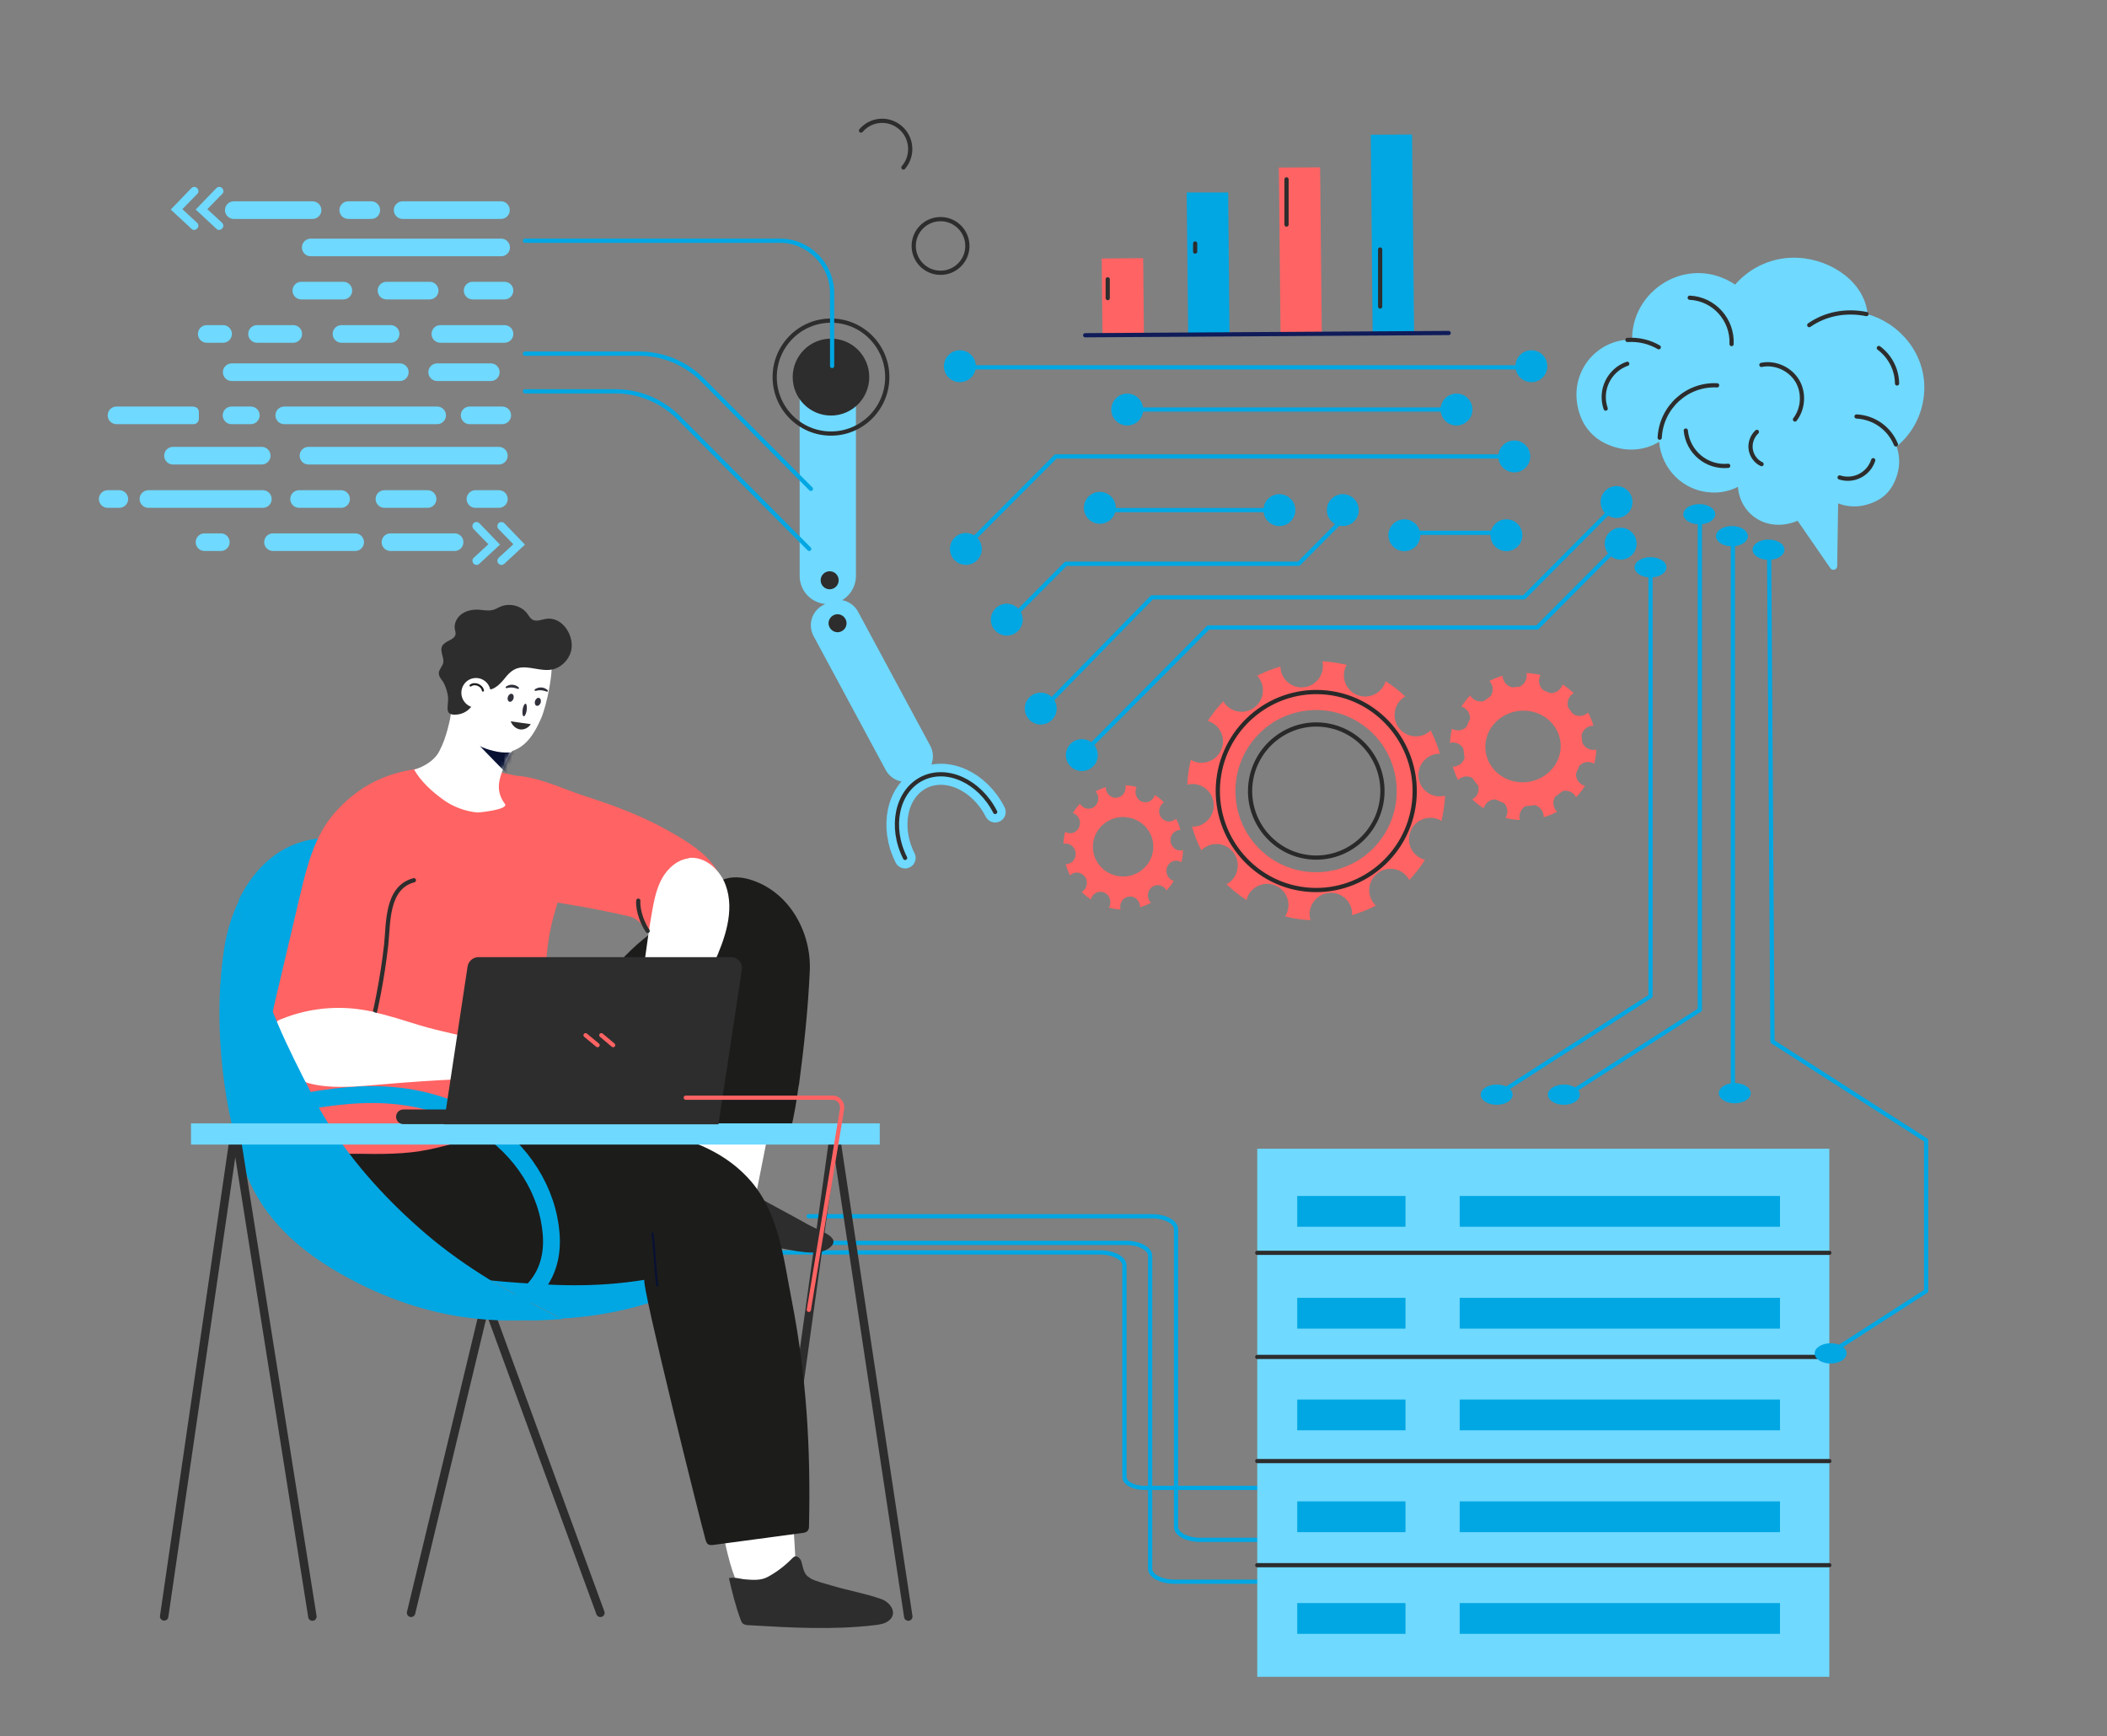<svg width="500" height="412" viewBox="0 0 500 412" fill="none" xmlns="http://www.w3.org/2000/svg">
<rect x="0" y="0" width="500" height="412" fill="#808080" stroke="none"/>
<path d="M299.199 375.378H278.673C275.512 375.378 272.93 373.998 272.93 372.306V298.041C272.93 296.349 270.347 294.969 267.186 294.969H185.752" stroke="#00A7E3" stroke-linecap="round" stroke-linejoin="round"/>
<path d="M305.343 365.45H284.817C281.656 365.45 279.074 364.069 279.074 362.378V291.719C279.074 290.027 276.491 288.646 273.33 288.646H191.896" stroke="#00A7E3" stroke-linecap="round" stroke-linejoin="round"/>
<path d="M298.62 353.117H271.594C268.967 353.117 266.83 351.959 266.83 350.534V300.312C266.83 298.62 264.247 297.24 261.086 297.24H161.175" stroke="#00A7E3" stroke-linecap="round" stroke-linejoin="round"/>
<path d="M52.894 88.335C52.894 89.493 53.829 90.428 54.986 90.428H94.879C96.037 90.428 96.972 89.493 96.972 88.335C96.972 87.177 96.037 86.242 94.879 86.242H54.986C53.829 86.242 52.894 87.177 52.894 88.335Z" fill="#6FD9FF"/>
<path d="M116.474 86.242H103.74C102.582 86.242 101.647 87.177 101.647 88.335C101.647 89.493 102.582 90.428 103.74 90.428H116.474C117.631 90.428 118.566 89.493 118.566 88.335C118.566 87.177 117.631 86.242 116.474 86.242Z" fill="#6FD9FF"/>
<path d="M103.74 96.483H67.453C66.295 96.483 65.36 97.418 65.36 98.575C65.36 99.733 66.295 100.668 67.453 100.668H103.74C104.897 100.668 105.832 99.733 105.832 98.575C105.832 97.418 104.897 96.483 103.74 96.483Z" fill="#6FD9FF"/>
<path d="M109.35 98.575C109.35 99.733 110.285 100.668 111.442 100.668H119.189C120.347 100.668 121.282 99.733 121.282 98.575C121.282 97.418 120.347 96.483 119.189 96.483H111.442C110.285 96.483 109.35 97.418 109.35 98.575Z" fill="#6FD9FF"/>
<path d="M59.528 96.483H54.942C53.785 96.483 52.85 97.418 52.85 98.575C52.85 99.733 53.785 100.668 54.942 100.668H59.528C60.686 100.668 61.621 99.733 61.621 98.575C61.621 97.418 60.686 96.483 59.528 96.483Z" fill="#6FD9FF"/>
<path d="M45.948 96.483H27.649C26.492 96.483 25.557 97.418 25.557 98.575C25.557 99.733 26.492 100.668 27.649 100.668H45.948C46.616 100.668 47.195 100.089 47.195 99.421V97.774C47.195 97.061 46.616 96.527 45.948 96.527V96.483Z" fill="#6FD9FF"/>
<path d="M71.105 108.148C71.105 109.306 72.04 110.241 73.197 110.241H118.389C119.546 110.241 120.481 109.306 120.481 108.148C120.481 106.99 119.546 106.055 118.389 106.055H73.197C72.04 106.055 71.105 106.99 71.105 108.148Z" fill="#6FD9FF"/>
<path d="M38.958 108.148C38.958 109.306 39.893 110.241 41.051 110.241H62.11C63.268 110.241 64.203 109.306 64.203 108.148C64.203 106.99 63.268 106.055 62.11 106.055H41.051C39.893 106.055 38.958 106.99 38.958 108.148Z" fill="#6FD9FF"/>
<path d="M23.464 118.433C23.464 119.591 24.399 120.526 25.556 120.526H28.317C29.475 120.526 30.41 119.591 30.41 118.433C30.41 117.275 29.475 116.34 28.317 116.34H25.556C24.399 116.34 23.464 117.275 23.464 118.433Z" fill="#6FD9FF"/>
<path d="M33.125 118.433C33.125 119.591 34.06 120.526 35.218 120.526H62.377C63.535 120.526 64.47 119.591 64.47 118.433C64.47 117.275 63.535 116.34 62.377 116.34H35.218C34.06 116.34 33.125 117.275 33.125 118.433Z" fill="#6FD9FF"/>
<path d="M68.878 118.433C68.878 119.591 69.813 120.526 70.971 120.526H80.944C82.101 120.526 83.036 119.591 83.036 118.433C83.036 117.275 82.101 116.34 80.944 116.34H70.971C69.813 116.34 68.878 117.275 68.878 118.433Z" fill="#6FD9FF"/>
<path d="M89.136 118.433C89.136 119.591 90.071 120.526 91.228 120.526H101.469C102.626 120.526 103.561 119.591 103.561 118.433C103.561 117.275 102.626 116.34 101.469 116.34H91.228C90.071 116.34 89.136 117.275 89.136 118.433Z" fill="#6FD9FF"/>
<path d="M110.73 118.433C110.73 119.591 111.665 120.526 112.823 120.526H118.389C119.546 120.526 120.481 119.591 120.481 118.433C120.481 117.275 119.546 116.34 118.389 116.34H112.823C111.665 116.34 110.73 117.275 110.73 118.433Z" fill="#6FD9FF"/>
<path d="M46.438 128.673C46.438 129.831 47.373 130.766 48.531 130.766H52.405C53.562 130.766 54.497 129.831 54.497 128.673C54.497 127.516 53.562 126.581 52.405 126.581H48.531C47.373 126.581 46.438 127.516 46.438 128.673Z" fill="#6FD9FF"/>
<path d="M62.69 128.673C62.69 129.831 63.624 130.766 64.782 130.766H84.283C85.441 130.766 86.376 129.831 86.376 128.673C86.376 127.516 85.441 126.581 84.283 126.581H64.782C63.624 126.581 62.69 127.516 62.69 128.673Z" fill="#6FD9FF"/>
<path d="M90.561 128.673C90.561 129.831 91.496 130.766 92.653 130.766H107.88C109.038 130.766 109.973 129.831 109.973 128.673C109.973 127.516 109.038 126.581 107.88 126.581H92.653C91.496 126.581 90.561 127.516 90.561 128.673Z" fill="#6FD9FF"/>
<path d="M71.639 58.727C71.639 59.884 72.574 60.819 73.731 60.819H118.923C120.08 60.819 121.015 59.884 121.015 58.727C121.015 57.569 120.08 56.634 118.923 56.634H73.731C72.574 56.634 71.639 57.569 71.639 58.727Z" fill="#6FD9FF"/>
<path d="M88.112 47.774H82.636C81.48 47.774 80.543 48.711 80.543 49.867C80.543 51.022 81.48 51.959 82.636 51.959H88.112C89.268 51.959 90.205 51.022 90.205 49.867C90.205 48.711 89.268 47.774 88.112 47.774Z" fill="#6FD9FF"/>
<path d="M74.176 47.774H55.476C54.321 47.774 53.384 48.711 53.384 49.867C53.384 51.022 54.321 51.959 55.476 51.959H74.176C75.332 51.959 76.269 51.022 76.269 49.867C76.269 48.711 75.332 47.774 74.176 47.774Z" fill="#6FD9FF"/>
<path d="M118.878 47.774H95.548C94.392 47.774 93.455 48.711 93.455 49.867C93.455 51.022 94.392 51.959 95.548 51.959H118.878C120.034 51.959 120.971 51.022 120.971 49.867C120.971 48.711 120.034 47.774 118.878 47.774Z" fill="#6FD9FF"/>
<path d="M69.412 68.967C69.412 70.125 70.347 71.06 71.505 71.06H81.478C82.636 71.06 83.571 70.125 83.571 68.967C83.571 67.809 82.636 66.874 81.478 66.874H71.505C70.347 66.874 69.412 67.809 69.412 68.967Z" fill="#6FD9FF"/>
<path d="M89.626 68.967C89.626 70.125 90.561 71.06 91.719 71.06H101.959C103.117 71.06 104.052 70.125 104.052 68.967C104.052 67.809 103.117 66.874 101.959 66.874H91.719C90.561 66.874 89.626 67.809 89.626 68.967Z" fill="#6FD9FF"/>
<path d="M110.062 68.967C110.062 70.125 110.998 71.06 112.155 71.06H119.724C120.882 71.06 121.817 70.125 121.817 68.967C121.817 67.809 120.882 66.874 119.724 66.874H112.155C110.998 66.874 110.062 67.809 110.062 68.967Z" fill="#6FD9FF"/>
<path d="M78.94 79.252C78.94 80.41 79.875 81.345 81.033 81.345H92.698C93.856 81.345 94.791 80.41 94.791 79.252C94.791 78.094 93.856 77.159 92.698 77.159H81.033C79.875 77.159 78.94 78.094 78.94 79.252Z" fill="#6FD9FF"/>
<path d="M46.973 79.252C46.973 80.41 47.908 81.345 49.065 81.345H52.939C54.096 81.345 55.031 80.41 55.031 79.252C55.031 78.094 54.096 77.159 52.939 77.159H49.065C47.908 77.159 46.973 78.094 46.973 79.252Z" fill="#6FD9FF"/>
<path d="M58.904 79.252C58.904 80.41 59.839 81.345 60.997 81.345H69.59C70.748 81.345 71.683 80.41 71.683 79.252C71.683 78.094 70.748 77.159 69.59 77.159H60.997C59.839 77.159 58.904 78.094 58.904 79.252Z" fill="#6FD9FF"/>
<path d="M102.404 79.252C102.404 80.41 103.339 81.345 104.497 81.345H119.724C120.882 81.345 121.817 80.41 121.817 79.252C121.817 78.094 120.882 77.159 119.724 77.159H104.497C103.339 77.159 102.404 78.094 102.404 79.252Z" fill="#6FD9FF"/>
<path d="M46.127 54.586C45.904 54.586 45.637 54.497 45.459 54.319L40.517 49.733L45.414 44.657C45.77 44.257 46.394 44.257 46.794 44.657C47.195 45.058 47.195 45.681 46.794 46.038L43.277 49.644L46.75 52.85C47.151 53.206 47.195 53.829 46.794 54.23C46.616 54.452 46.349 54.541 46.082 54.541L46.127 54.586Z" fill="#6FD9FF"/>
<path d="M52.048 54.586C51.826 54.586 51.559 54.497 51.381 54.319L46.438 49.733L51.336 44.657C51.737 44.257 52.316 44.257 52.716 44.657C53.117 45.058 53.117 45.681 52.716 46.038L49.199 49.644L52.672 52.85C53.072 53.206 53.117 53.829 52.716 54.23C52.538 54.452 52.271 54.541 52.004 54.541L52.048 54.586Z" fill="#6FD9FF"/>
<path d="M119.012 134.061C118.745 134.061 118.477 133.972 118.299 133.749C117.943 133.348 117.943 132.725 118.344 132.369L121.817 129.163L118.299 125.557C117.943 125.156 117.943 124.533 118.299 124.176C118.7 123.776 119.323 123.82 119.68 124.176L124.577 129.252L119.635 133.838C119.635 133.838 119.19 134.105 118.967 134.105L119.012 134.061Z" fill="#6FD9FF"/>
<path d="M113.09 134.061C112.823 134.061 112.556 133.972 112.377 133.749C112.021 133.348 112.021 132.725 112.422 132.369L115.895 129.163L112.377 125.557C112.021 125.156 112.021 124.533 112.377 124.176C112.778 123.776 113.402 123.82 113.758 124.176L118.655 129.252L113.713 133.838C113.713 133.838 113.268 134.105 113.045 134.105L113.09 134.061Z" fill="#6FD9FF"/>
<path d="M203.117 93.544C203.117 89.856 200.127 86.865 196.438 86.865C192.75 86.865 189.76 89.856 189.76 93.544V136.687C189.76 140.376 192.75 143.366 196.438 143.366C200.127 143.366 203.117 140.376 203.117 136.687V93.544Z" fill="#6FD9FF"/>
<path d="M218.611 184.239L217.408 184.906C214.826 186.331 211.62 185.352 210.196 182.769L193.054 150.935C191.674 148.353 192.609 145.102 195.191 143.678L196.393 143.01C198.976 141.585 202.181 142.565 203.606 145.147L220.748 176.981C222.128 179.564 221.193 182.814 218.611 184.239Z" fill="#6FD9FF"/>
<path d="M214.782 203.606C211.087 196.26 212.823 187.845 218.745 184.817C224.622 181.834 232.413 185.352 236.153 192.698" stroke="#6FD9FF" stroke-width="5" stroke-linecap="round" stroke-linejoin="round"/>
<path d="M196.883 139.849C198.064 139.849 199.02 138.892 199.02 137.712C199.02 136.531 198.064 135.574 196.883 135.574C195.703 135.574 194.746 136.531 194.746 137.712C194.746 138.892 195.703 139.849 196.883 139.849Z" fill="#2D2D2D"/>
<path d="M200.89 147.907C200.89 149.11 199.911 150.045 198.753 150.045C197.596 150.045 196.616 149.065 196.616 147.907C196.616 146.75 197.596 145.77 198.753 145.77C199.911 145.77 200.89 146.75 200.89 147.907Z" fill="#2D2D2D"/>
<path d="M197.195 102.894C204.572 102.894 210.552 96.894 210.552 89.492C210.552 82.091 204.572 76.091 197.195 76.091C189.818 76.091 183.838 82.091 183.838 89.492C183.838 96.894 189.818 102.894 197.195 102.894Z" stroke="#2D2D2D" stroke-linecap="round" stroke-linejoin="round"/>
<path d="M197.195 98.62C202.211 98.62 206.278 94.533 206.278 89.492C206.278 84.451 202.211 80.365 197.195 80.365C192.179 80.365 188.112 84.451 188.112 89.492C188.112 94.533 192.179 98.62 197.195 98.62Z" fill="#2D2D2D"/>
<path d="M214.782 203.606C211.087 196.26 212.823 187.845 218.745 184.817C224.622 181.834 232.413 185.352 236.153 192.698" stroke="#2D2D2D" stroke-linecap="round" stroke-linejoin="round"/>
<path d="M197.462 86.865V69.59C197.462 62.734 191.897 57.124 185.085 57.124H124.577" stroke="#00A7E3" stroke-linecap="round" stroke-linejoin="round"/>
<path d="M124.577 83.927H151.692C157.347 83.927 162.734 86.198 166.741 90.205L192.431 116.029" stroke="#00A7E3" stroke-linecap="round" stroke-linejoin="round"/>
<path d="M124.577 92.876H146.038C151.692 92.876 157.079 95.147 161.087 99.154L192.03 130.276" stroke="#00A7E3" stroke-linecap="round" stroke-linejoin="round"/>
<path d="M182.012 383.615L197.774 270.169C197.774 269.813 198.352 269.768 198.397 270.169L215.538 383.66" stroke="#2D2D2D" stroke-width="2" stroke-linecap="round" stroke-linejoin="round"/>
<path d="M97.551 382.769L115.36 308.727L142.475 382.769" stroke="#2D2D2D" stroke-width="2" stroke-linecap="round" stroke-linejoin="round"/>
<path d="M63.58 237.623C65.628 242.52 67.943 247.284 70.214 252.048C72.618 257.124 75.067 262.111 78.095 266.83C84.328 276.581 92.253 285.218 101.024 292.698C110.463 300.801 121.327 307.035 132.458 312.467C132.547 312.511 132.636 312.556 132.725 312.6C130.41 312.689 128.095 312.689 125.779 312.6C121.149 312.467 116.607 311.888 112.066 311.042C116.118 312.111 120.214 312.912 124.488 313.045C131.523 313.268 138.602 312.778 145.459 311.398C152.315 310.062 159.172 307.881 165.005 303.963C167.632 302.182 170.08 300 171.906 297.418C172.885 295.993 173.687 294.524 174.31 292.921C174.31 292.743 174.221 292.565 174.176 292.387C170.793 280.009 160.063 278.406 150.445 272.93C140.294 267.142 131.612 258.727 125.557 248.709C119.947 239.403 116.652 228.985 112.155 219.145C107.97 209.973 102.538 205.209 92.921 201.826C85.797 199.332 77.916 197.596 70.793 200.045C64.426 202.182 59.706 207.346 56.679 213.491C57.169 221.817 60.33 230.098 63.491 237.578L63.58 237.623Z" fill="#00A7E3"/>
<path d="M164.737 258.816C164.782 253.963 164.648 249.599 165.895 244.746C167.542 238.379 172.44 234.906 178.54 232.903C179.875 232.458 181.345 232.146 182.68 232.636C184.194 233.215 185.174 234.728 185.752 236.242C187.667 241.184 186.687 246.705 185.663 251.87C183.348 263.491 181.077 275.111 178.762 286.732C178.629 287.4 178.451 288.157 177.827 288.468C177.382 288.735 176.803 288.646 176.313 288.513C171.149 287.489 166.118 285.841 161.354 283.615C163.357 284.55 164.693 259.84 164.693 258.771L164.737 258.816Z" fill="white"/>
<path d="M177.248 327.382C181.078 326.314 182.992 325.957 186.643 324.488C186.643 341.362 189.003 369.813 188.914 374.666C184.194 375.2 180.454 376.981 175.69 377.026C171.95 371.193 170.392 354.631 168.299 348.219C167.809 346.75 165.672 339.359 163.268 330.944C167.943 329.875 172.618 328.673 177.248 327.382Z" fill="white"/>
<path d="M168.478 293.544C173.954 294.791 179.519 295.37 185.085 296.216C188.023 296.661 193.945 298.308 196.705 296.26C200.178 293.678 194.479 292.164 191.897 290.695C187.445 288.201 182.948 285.842 178.495 283.393C174.355 281.167 169.056 276.358 164.827 280.988C162.111 283.972 161.799 288.691 161.487 292.52C163.847 292.609 166.162 292.965 168.478 293.5V293.544Z" fill="#2D2D2D"/>
<path d="M80.187 273.776C82.725 265.761 94.123 263.936 101.202 264.515C115.895 265.717 130.588 266.073 145.191 267.275C157.079 268.255 170.036 270.837 178.228 280.365C184.906 288.157 185.975 298.887 187.89 308.638C191.407 326.714 192.386 343.678 191.986 361.977C191.986 362.422 191.986 362.867 191.719 363.224C191.407 363.669 190.784 363.802 190.205 363.847C183.215 364.782 176.224 365.717 169.279 366.652C168.878 366.696 168.433 366.741 168.077 366.518C167.676 366.296 167.542 365.806 167.409 365.361C166.34 361.576 151.914 303.918 152.939 303.74C140.873 305.655 131.345 305.12 119.19 304.141C110.597 303.428 101.825 301.959 94.346 297.685C87.088 293.544 77.382 283.081 80.276 273.82L80.187 273.776Z" fill="#1C1C1B"/>
<path d="M76.67 270.614C77.516 271.906 77.471 273.108 77.916 273.82C80.142 273.82 82.324 273.82 84.55 273.82C90.338 273.909 96.171 273.998 101.87 272.796C106.812 271.772 111.754 270.214 116.518 268.566C123.865 265.984 130.81 264.114 130.231 255.076C129.564 243.41 128.139 228.673 131.434 217.275C132.769 212.689 133.482 209.261 135.441 204.898C135.975 203.695 136.554 202.449 136.598 201.158C136.643 200.223 136.465 199.288 136.242 198.353C132.591 183.393 120.125 183.215 106.946 182.057C104.898 181.879 102.849 181.701 100.801 182.057C98.308 182.502 95.414 183.215 93.232 184.55C81.656 191.54 80.899 203.25 77.382 215.361C75.645 221.416 72.93 227.115 71.193 233.17C67.453 246.082 69.19 259.394 76.67 270.659V270.614Z" fill="#FF6363"/>
<path d="M192.208 374.532C193.633 375.334 195.77 375.824 197.284 376.269C201.202 377.471 205.298 378.139 209.172 379.519C211.22 380.231 213.134 382.814 210.953 384.595C209.973 385.396 208.682 385.574 207.435 385.708C197.596 386.865 187.622 386.287 177.738 385.708C177.204 385.708 176.625 385.619 176.224 385.263C176.002 385.04 175.868 384.728 175.779 384.461C174.577 381.3 173.731 377.738 172.974 374.532C174.31 374.221 175.69 374.755 177.026 374.844C178.762 374.978 180.632 375.111 182.235 374.221C184.372 373.063 186.331 371.549 188.023 369.813C188.201 369.635 188.335 369.501 188.557 369.412C189.225 369.145 189.938 369.902 190.16 370.57C190.605 371.95 190.65 373.508 191.941 374.31C192.03 374.354 192.119 374.399 192.208 374.443V374.532Z" fill="#2D2D2D"/>
<path d="M164.336 255.61C164.203 253.963 164.336 252.449 165.85 251.87C167.943 251.069 168.655 252.182 170.035 250C172.618 245.77 174.488 240.472 176.224 235.842C178.361 230.276 182.324 222.974 182.101 216.964C182.101 216.652 182.101 216.34 181.879 216.073C181.656 215.761 181.3 215.672 180.944 215.583C177.827 214.782 174.577 214.871 171.371 215.049C150.222 216.429 138.424 239.448 128.406 255.254C126.892 257.614 118.121 269.101 115.806 268.923C123.909 269.546 130.098 273.687 137.578 275.957C142.164 277.338 147.195 281.478 151.514 282.057C152.894 282.235 158.548 271.772 159.394 270.436C161.576 266.83 164.604 262.734 164.559 258.415C164.559 257.569 164.381 256.59 164.336 255.655V255.61Z" fill="#1C1C1B"/>
<path d="M189.537 257.569C189.047 261.131 188.513 264.604 187.622 268.077C187.533 268.388 187.444 268.7 187.266 268.923C186.91 269.279 186.376 269.323 185.886 269.323C184.817 269.279 183.838 268.967 182.769 268.745C176.358 267.498 165.672 271.861 160.73 265.85C159.751 264.648 159.439 263.001 159.216 261.487C157.702 250.267 161.264 239.314 161.131 228.005C161.042 221.995 163.268 218.344 166.34 213.446C169.279 208.727 173.375 207.124 178.629 208.949C187.489 211.977 192.564 221.416 192.164 230.41C191.763 239.493 190.783 248.575 189.581 257.614L189.537 257.569Z" fill="#1C1C1B"/>
<path d="M106.901 170.392C106.812 171.46 109.083 173.954 109.75 174.755C110.864 176.002 112.11 176.937 113.669 177.56C117.676 179.163 121.905 179.296 125.067 175.957C126.58 174.354 127.56 172.395 128.45 170.392C129.742 167.32 131.567 158.905 130.721 155.699C129.964 152.76 126.848 155.343 123.998 154.363C121.549 153.517 119.635 152.76 117.008 153.206C114.648 153.606 112.377 154.808 110.908 156.723C110.507 157.257 110.151 157.747 109.84 158.281C109.038 159.929 108.326 161.665 107.836 163.401C107.391 164.871 107.257 166.385 107.035 167.854C107.035 168.7 106.99 169.546 106.901 170.392Z" fill="white"/>
<path d="M105.254 189.849C107.569 191.496 110.463 192.565 113.313 192.832C113.847 192.832 120.793 192.119 119.813 190.784C117.231 187.311 118.611 184.239 120.258 180.499C120.525 179.92 122.707 176.358 122.485 175.957C122.44 175.824 122.351 175.735 122.262 175.646C121.728 175.156 120.926 175.156 120.214 175.156C117.498 175.156 114.96 174.265 112.778 172.707C111.71 171.95 110.775 171.06 109.884 170.169C109.35 169.635 108.415 167.81 107.658 167.72C107.569 167.72 107.525 167.72 107.48 167.765C106.545 171.505 106.1 174.755 104.23 178.317C102.805 181.078 99.243 182.458 98.264 182.636C99.867 185.485 102.672 188.023 105.343 189.893L105.254 189.849Z" fill="white"/>
<path d="M113.045 164.826C113.134 164.248 113.179 163.535 113.713 163.313C114.248 163.09 114.826 163.491 115.405 163.624C117.231 164.025 118.923 162.066 119.947 160.775C120.169 160.508 120.347 160.285 120.57 160.062C121.772 158.816 122.974 158.237 125.022 158.415C127.026 158.593 129.029 159.261 130.988 158.905C133.17 158.459 134.996 156.634 135.53 154.452C136.376 150.935 133.482 146.216 129.519 146.883C128.451 147.061 127.293 147.596 126.358 147.061C125.824 146.75 125.512 146.171 125.156 145.681C123.776 143.767 121.015 143.054 118.833 143.945C118.255 144.167 117.72 144.524 117.142 144.702C116.029 145.058 114.782 144.791 113.624 144.702C112.244 144.613 110.775 144.88 109.617 145.681C108.46 146.483 107.703 147.907 107.925 149.288C108.014 149.688 108.148 150.089 108.103 150.49C107.925 151.915 105.655 152.004 104.942 153.295C104.274 154.541 105.476 156.055 105.165 157.391C104.942 158.192 104.23 158.816 104.141 159.662C104.052 160.686 104.987 161.398 105.387 162.244C105.833 163.179 106.233 164.426 106.322 165.45C106.5 167.587 105.209 169.858 108.37 169.59C110.953 169.368 112.734 167.32 113.045 164.737V164.826Z" fill="#2D2D2D"/>
<path d="M152.672 219.813C153.918 221.327 154.943 222.841 158.504 222.618C163.046 222.306 167.409 219.991 169.991 216.207C170.704 215.138 171.283 213.98 171.461 212.734C172.485 205.12 163.981 200.178 158.504 197.106C152.271 193.589 145.504 191.095 138.736 188.914C132.725 186.955 126.403 183.615 119.902 184.105C119.724 184.105 119.546 184.15 119.368 184.194C119.457 185.04 119.502 185.886 119.502 186.732C122.485 191.407 124.31 196.972 125.512 202.404C126.269 205.922 128.006 209.929 127.65 213.535C134.818 214.515 141.986 215.806 149.021 217.409C150.846 217.809 151.781 218.789 152.627 219.813H152.672Z" fill="#FF6363"/>
<path d="M163.49 203.696C160.73 204.007 158.415 206.1 157.079 208.504C155.743 210.953 155.209 213.713 154.719 216.474C153.25 224.31 152.805 233.348 150.178 240.828C148.575 245.503 142.252 251.915 145.369 257.213C146.304 258.771 148.219 259.662 150 259.305C153.116 258.727 154.586 255.209 155.921 252.271C157.658 248.531 160.195 245.637 162.466 242.342C165.316 238.246 167.364 233.17 169.412 228.629C172.039 222.796 174.399 216.162 172.217 210.107C170.881 206.411 167.364 203.206 163.49 203.606V203.696Z" fill="white"/>
<mask id="mask0_508_5360" style="mask-type:luminance" maskUnits="userSpaceOnUse" x="90" y="167" width="39" height="44">
<path d="M128.629 197.418C128.629 197.418 128.629 197.15 128.674 197.061C127.872 194.167 123.731 194.212 121.416 192.965C120.926 192.698 120.526 192.431 120.214 192.075C120.17 192.03 120.125 191.986 120.081 191.941C119.368 191.14 118.923 190.116 118.745 189.003C118.032 184.328 120.437 180.098 122.485 176.002C122.44 175.868 122.351 175.779 122.262 175.69C121.728 175.2 120.926 175.2 120.214 175.2C117.498 175.2 114.96 174.31 112.779 172.752C111.71 171.995 110.775 171.104 109.885 170.214C109.35 169.679 108.415 167.854 107.658 167.765C107.569 167.765 107.525 167.765 107.48 167.809C106.545 171.549 106.501 175.022 104.23 178.362C103.384 179.608 102.405 180.766 101.203 181.567C100.579 182.146 99.822 182.591 98.798 182.769C98.531 182.814 98.264 182.814 97.997 182.858C97.908 182.858 97.774 182.903 97.685 182.903C97.552 182.903 97.463 182.903 97.374 182.814C95.682 182.725 93.945 182.324 92.654 183.348C92.031 183.793 91.674 184.506 91.363 185.218C89.181 190.427 90.695 197.24 93.455 201.959C95.548 205.565 99.243 208.86 103.295 209.973C107.124 211.042 111.131 210.151 114.782 208.816C116.385 208.237 117.899 207.658 119.368 206.99C123.776 204.987 127.561 202.716 128.674 197.685C128.674 197.596 128.674 197.507 128.718 197.418H128.629Z" fill="white"/>
</mask>
<g mask="url(#mask0_508_5360)">
<path d="M114.07 177.159C114.07 177.159 114.292 177.248 114.426 177.337C116.697 178.272 119.234 178.851 121.639 178.495C122.262 178.762 122.039 179.252 121.728 180.142C121.283 181.389 120.926 182.68 120.57 183.927C118.344 181.656 116.118 179.386 113.892 177.07C113.936 177.07 113.981 177.07 114.025 177.115L114.07 177.159Z" fill="#081132"/>
</g>
<path d="M79.297 193.054C74.755 198.264 72.885 205.343 71.327 211.932C69.324 220.436 67.32 228.985 65.317 237.489C64.827 239.492 64.382 241.496 64.337 243.544C64.248 246.839 65.183 251.024 65.94 254.23C66.919 258.326 69.368 258.059 72.975 257.703C78.674 257.124 86.465 255.387 90.339 250.712C92.164 248.486 92.743 245.503 93.277 242.654C93.99 238.735 94.747 234.862 95.459 230.944C98.442 214.96 101.381 198.531 98.041 182.636C90.027 183.838 83.972 187.667 79.297 193.054Z" fill="#FF6363"/>
<path d="M98.219 208.905C91.629 210.641 92.208 219.145 91.629 224.354C90.739 232.102 89.27 239.76 87.222 247.284" stroke="#2D2D2D" stroke-linecap="round" stroke-linejoin="round"/>
<path d="M168.388 227.56C165.85 238.513 160.062 255.165 159.973 266.385" stroke="#081132" stroke-width="0.5" stroke-linecap="round" stroke-linejoin="round"/>
<path d="M121.193 171.193C121.594 172.217 122.44 172.974 123.42 173.108C124.355 173.241 125.379 172.751 125.957 171.861" fill="#2D2D2D"/>
<path d="M60.018 264.025C78.317 259.84 93.811 256.812 110.285 264.604C121.015 269.679 128.228 279.118 130.276 289.181C132.324 299.243 129.029 306.278 120.213 310.686" stroke="#00A7E3" stroke-width="4" stroke-linecap="round" stroke-linejoin="round"/>
<path d="M155.966 305.076C155.476 301.247 155.343 296.527 154.853 292.743" stroke="#081132" stroke-width="0.5" stroke-linecap="round" stroke-linejoin="round"/>
<path d="M160.196 270.08C148.442 268.299 140.828 269.858 125.69 269.858" stroke="#081132" stroke-width="0.5" stroke-linecap="round" stroke-linejoin="round"/>
<path d="M109.483 164.426C109.483 166.34 111.042 167.943 112.956 167.943C114.871 167.943 116.429 166.385 116.429 164.426C116.429 162.467 114.871 160.908 112.956 160.908C111.042 160.908 109.483 162.467 109.483 164.426Z" fill="white"/>
<path d="M133.571 313.045C133.571 313.045 132.547 312.6 132.458 312.556C121.327 307.124 110.463 300.846 101.024 292.787C92.253 285.263 84.328 276.67 78.094 266.919C75.067 262.2 72.618 257.213 70.214 252.137C67.943 247.329 65.628 242.565 63.58 237.712C60.419 230.232 57.257 221.95 56.768 213.624C55.076 217.053 53.918 220.793 53.295 224.533C50.623 240.695 52.449 260.463 57.48 276.046C57.658 276.536 57.836 277.026 58.014 277.516C61.398 286.821 68.166 295.102 80.855 302.315C103.384 315.138 121.238 313.224 125.824 313.357C128.139 313.446 131.3 313.134 133.615 313.045H133.571Z" fill="#00A7E3"/>
<path d="M88.78 240.249C92.342 241.006 95.815 242.164 99.288 243.233C104.809 244.924 110.419 245.859 116.028 247.373C117.631 247.818 119.234 248.219 120.882 248.219C123.731 248.219 126.447 247.106 129.297 247.017C133.081 246.928 136.776 249.065 138.869 252.226C142.342 257.569 136.598 256.144 132.992 256.055C130.187 256.055 127.337 255.966 124.532 255.922C113.446 255.744 102.939 256.322 91.808 257.257C85.752 257.747 75.245 259.172 69.858 255.566C67.231 253.829 62.956 245.281 65.316 242.743C65.761 242.253 66.385 241.986 67.008 241.763C72.44 239.582 78.362 238.78 84.194 239.403C85.752 239.582 87.311 239.849 88.869 240.16L88.78 240.249Z" fill="white"/>
<path d="M55.788 238.825C55.966 241.095 56.322 243.366 56.723 245.592C57.168 248.397 57.658 251.247 58.326 254.007C58.949 256.411 59.751 258.86 61.309 260.819C63.891 263.981 68.611 265.227 72.44 263.936C75.467 262.912 75.067 261.843 73.775 259.306C71.104 254.052 68.299 248.575 65.984 243.143C63.669 237.623 61.487 232.369 59.572 226.714C59.172 225.512 58.771 224.31 58.415 223.108C57.88 221.282 57.48 219.457 57.213 217.587C57.435 219.234 56.946 221.371 56.812 223.019C56.634 224.933 56.411 226.803 56.144 228.718C55.654 232.102 55.476 235.485 55.788 238.914V238.825Z" fill="#00A7E3"/>
<path d="M38.958 383.615L55.476 270.169C55.476 269.813 56.055 269.769 56.144 270.169L74.132 383.66" stroke="#2D2D2D" stroke-width="2" stroke-linecap="round" stroke-linejoin="round"/>
<path d="M208.771 266.607H45.325V271.639H208.771V266.607Z" fill="#6FD9FF"/>
<path d="M114.604 163.891C114.381 162.645 112.689 161.932 111.665 162.689" stroke="#1C1C1B" stroke-width="0.5" stroke-linecap="round" stroke-linejoin="round"/>
<path d="M168.522 263.312H95.726C94.767 263.312 93.989 264.09 93.989 265.049C93.989 266.008 94.767 266.785 95.726 266.785H168.522C169.481 266.785 170.258 266.008 170.258 265.049C170.258 264.09 169.481 263.312 168.522 263.312Z" fill="#2D2D2D"/>
<path d="M170.48 266.83H105.298L110.952 229.43C111.13 228.139 112.244 227.159 113.535 227.159H173.553C175.111 227.159 176.268 228.54 176.046 230.142L170.48 266.874V266.83Z" fill="#2D2D2D"/>
<path d="M142.698 245.681L145.503 248.041" stroke="#FF6363" stroke-linecap="round" stroke-linejoin="round"/>
<path d="M138.958 245.681L141.808 248.041" stroke="#FF6363" stroke-linecap="round" stroke-linejoin="round"/>
<path d="M151.469 213.758C151.291 216.207 152.582 219.368 153.695 220.926" stroke="#2D2D2D" stroke-linecap="round" stroke-linejoin="round"/>
<path d="M122.921 163.515C122.986 163.515 123.06 163.487 123.107 163.432C123.181 163.339 123.172 163.191 123.07 163.117C123.014 163.07 121.8 161.893 120.113 162.913C120.011 162.978 119.965 163.117 120.03 163.219C120.095 163.33 120.215 163.339 120.336 163.302C121.513 162.931 122.745 163.432 122.791 163.469C122.829 163.497 122.875 163.515 122.921 163.515Z" fill="#31313C"/>
<path d="M129.78 164.164C129.845 164.164 129.919 164.136 129.965 164.081C130.039 163.979 130.03 163.84 129.928 163.765C129.872 163.719 128.658 162.542 126.971 163.562C126.87 163.626 126.823 163.765 126.888 163.867C126.953 163.979 127.073 163.988 127.194 163.951C128.371 163.58 129.604 164.081 129.65 164.118C129.687 164.145 129.733 164.164 129.78 164.164Z" fill="#31313C"/>
<path d="M120.52 165.378C120.353 165.888 120.511 166.398 120.872 166.527C121.243 166.648 121.669 166.333 121.846 165.823C122.012 165.313 121.855 164.804 121.493 164.674C121.123 164.553 120.696 164.868 120.52 165.378Z" fill="#31313C"/>
<path d="M126.97 166.342C126.804 166.852 126.961 167.362 127.323 167.491C127.684 167.621 128.12 167.297 128.296 166.787C128.463 166.277 128.305 165.767 127.944 165.638C127.573 165.517 127.147 165.832 126.97 166.342Z" fill="#31313C"/>
<path d="M124.071 168.117C123.901 168.909 123.953 169.716 124.187 169.937C124.42 170.157 124.753 169.669 124.929 168.878C125.099 168.086 125.046 167.279 124.813 167.059C124.573 166.852 124.247 167.326 124.071 168.117Z" fill="#31313C"/>
<path d="M356.545 160.374C355.432 160.686 354.408 161.131 353.429 161.621C353.518 161.71 353.562 161.754 353.651 161.843C354.586 163.135 354.364 164.916 353.072 165.895C351.826 166.875 350 166.607 349.065 165.316C348.976 165.227 348.932 165.138 348.887 165.049C348.086 165.851 347.418 166.741 346.795 167.721C346.884 167.721 347.017 167.765 347.106 167.81C348.575 168.433 349.243 170.125 348.62 171.594C347.997 173.063 346.305 173.731 344.88 173.108C344.746 173.063 344.657 172.974 344.568 172.93C344.301 174.043 344.123 175.156 344.079 176.314C344.212 176.314 344.301 176.269 344.435 176.225C345.993 176.046 347.418 177.16 347.641 178.718C347.819 180.321 346.705 181.745 345.147 181.924C345.014 181.924 344.88 181.924 344.746 181.924C345.058 183.037 345.503 184.105 345.993 185.129C346.082 185.04 346.171 184.951 346.305 184.862C347.551 183.883 349.377 184.15 350.312 185.441C351.247 186.732 351.024 188.513 349.733 189.493C349.6 189.582 349.466 189.671 349.377 189.715C350.223 190.517 351.113 191.229 352.093 191.852C352.093 191.719 352.182 191.585 352.226 191.452C352.85 189.982 354.542 189.314 355.966 189.938C357.436 190.561 358.104 192.253 357.48 193.722C357.436 193.856 357.347 193.989 357.258 194.123C358.371 194.39 359.528 194.568 360.686 194.613C360.686 194.479 360.597 194.301 360.597 194.168C360.419 192.565 361.532 191.14 363.09 190.962C364.649 190.784 366.073 191.897 366.296 193.455C366.296 193.633 366.296 193.767 366.296 193.945C367.409 193.633 368.522 193.188 369.502 192.654C369.413 192.565 369.279 192.431 369.19 192.298C368.255 191.006 368.478 189.225 369.769 188.246C371.015 187.266 372.841 187.534 373.776 188.825C373.865 188.958 373.954 189.092 373.998 189.225C374.8 188.379 375.512 187.489 376.136 186.51C376.002 186.51 375.868 186.42 375.735 186.376C374.266 185.753 373.598 184.061 374.221 182.591C374.844 181.122 376.536 180.454 377.961 181.078C378.095 181.122 378.228 181.211 378.317 181.3C378.584 180.187 378.763 179.074 378.807 177.872C378.673 177.872 378.54 177.961 378.451 177.961C376.893 178.139 375.468 177.026 375.245 175.468C375.067 173.865 376.18 172.44 377.738 172.262C377.872 172.262 378.006 172.262 378.139 172.262C377.828 171.149 377.382 170.08 376.848 169.101C376.759 169.19 376.67 169.279 376.581 169.323C375.334 170.303 373.509 170.036 372.574 168.745C371.639 167.453 371.861 165.672 373.153 164.693C373.242 164.604 373.331 164.559 373.464 164.515C372.663 163.758 371.772 163.046 370.793 162.422C370.793 162.511 370.748 162.645 370.704 162.734C370.08 164.203 368.388 164.871 366.964 164.248C365.494 163.624 364.827 161.932 365.45 160.463C365.45 160.374 365.539 160.285 365.584 160.196C364.515 159.929 363.402 159.795 362.244 159.706C362.244 159.795 362.289 159.884 362.289 159.973C362.467 161.576 361.354 163.001 359.795 163.179C358.237 163.357 356.812 162.244 356.59 160.686C356.59 160.597 356.59 160.463 356.59 160.374H356.545ZM359.974 165.494C366.385 164.693 372.218 169.279 373.019 175.735C373.82 182.191 369.279 188.023 362.868 188.825C356.456 189.626 350.624 185.04 349.822 178.584C349.021 172.128 353.562 166.296 359.974 165.494Z" fill="#FF6363"/>
<path d="M359.84 191.229C367.587 192.12 374.577 186.465 375.423 178.718C376.269 170.926 370.704 163.936 362.957 163.046C355.21 162.155 348.219 167.81 347.374 175.557C346.528 183.348 352.093 190.339 359.84 191.229ZM352.538 176.269C353.117 171.594 357.569 168.21 362.467 168.7C367.365 169.19 370.882 173.42 370.303 178.05C369.724 182.725 365.272 186.109 360.374 185.619C355.477 185.129 351.959 180.9 352.538 176.269Z" fill="#FF6363"/>
<path d="M262.511 186.777C261.621 187.044 260.775 187.4 259.973 187.845C260.018 187.89 260.107 187.979 260.151 188.023C260.953 189.092 260.73 190.606 259.706 191.452C258.682 192.253 257.213 192.03 256.412 190.962C256.367 190.873 256.322 190.784 256.278 190.739C255.655 191.407 255.076 192.164 254.586 192.965C254.675 192.965 254.764 193.01 254.853 193.055C256.055 193.589 256.59 195.014 256.1 196.26C255.61 197.507 254.23 198.086 253.028 197.551C252.939 197.551 252.85 197.462 252.761 197.418C252.538 198.353 252.404 199.288 252.36 200.267C252.449 200.267 252.538 200.223 252.627 200.223C253.918 200.045 255.076 201.024 255.254 202.36C255.432 203.696 254.497 204.898 253.206 205.076C253.072 205.076 252.983 205.076 252.894 205.076C253.161 206.011 253.517 206.946 253.918 207.792C254.007 207.703 254.052 207.614 254.141 207.569C255.165 206.768 256.634 206.99 257.436 208.059C258.237 209.128 258.014 210.641 256.99 211.487C256.901 211.576 256.768 211.621 256.679 211.665C257.347 212.333 258.103 212.957 258.905 213.491C258.905 213.357 258.949 213.268 258.994 213.135C259.484 211.888 260.864 211.309 262.066 211.843C263.268 212.378 263.802 213.803 263.313 215.049C263.268 215.183 263.179 215.272 263.135 215.405C264.025 215.628 264.96 215.806 265.94 215.851C265.94 215.717 265.851 215.583 265.851 215.494C265.672 214.159 266.607 212.957 267.899 212.778C269.19 212.6 270.347 213.58 270.525 214.916C270.525 215.049 270.525 215.183 270.525 215.316C271.46 215.049 272.306 214.693 273.152 214.248C273.063 214.159 272.974 214.07 272.885 213.981C272.084 212.912 272.306 211.398 273.33 210.552C274.355 209.751 275.824 209.973 276.625 211.042C276.714 211.131 276.759 211.265 276.803 211.354C277.471 210.641 278.05 209.884 278.54 209.038C278.406 209.038 278.317 208.994 278.228 208.949C277.026 208.415 276.492 206.99 276.981 205.744C277.471 204.497 278.851 203.918 280.054 204.453C280.143 204.497 280.276 204.586 280.365 204.631C280.588 203.696 280.721 202.716 280.721 201.737C280.632 201.737 280.499 201.781 280.41 201.826C279.119 202.004 277.961 201.024 277.783 199.689C277.605 198.353 278.54 197.151 279.831 196.973C279.92 196.973 280.054 196.973 280.143 196.973C279.875 196.038 279.519 195.147 279.074 194.301C278.985 194.39 278.94 194.435 278.851 194.479C277.827 195.281 276.358 195.058 275.557 193.99C274.755 192.921 274.978 191.407 276.002 190.561C276.091 190.517 276.18 190.472 276.225 190.428C275.557 189.76 274.844 189.181 274.043 188.647C274.043 188.736 274.043 188.825 273.954 188.914C273.464 190.16 272.084 190.739 270.882 190.205C269.68 189.671 269.145 188.246 269.635 186.999C269.635 186.91 269.724 186.821 269.769 186.777C268.878 186.554 267.988 186.421 267.053 186.376C267.053 186.465 267.053 186.554 267.097 186.599C267.275 187.934 266.34 189.136 265.049 189.315C263.758 189.493 262.6 188.513 262.422 187.177C262.422 187.088 262.422 186.999 262.422 186.91L262.511 186.777ZM265.316 191.095C270.525 190.428 275.334 194.301 275.957 199.733C276.625 205.165 272.93 210.107 267.676 210.775C262.467 211.443 257.658 207.569 257.035 202.137C256.367 196.705 260.062 191.763 265.316 191.095Z" fill="#FF6363"/>
<path d="M265.405 211.398C270.971 212.066 275.957 207.925 276.536 202.137C277.159 196.394 273.108 191.14 267.587 190.472C262.021 189.804 257.035 193.945 256.456 199.733C255.833 205.476 259.884 210.73 265.405 211.398ZM259.394 200.178C259.84 196.305 263.402 193.5 267.32 193.945C271.238 194.39 274.087 197.863 273.642 201.737C273.197 205.61 269.635 208.415 265.717 207.97C261.799 207.525 258.949 204.052 259.394 200.178Z" fill="#FF6363"/>
<path d="M303.785 158.192C301.87 158.771 300.045 159.484 298.308 160.374C298.442 160.508 298.576 160.641 298.665 160.775C300.356 163.001 299.911 166.207 297.685 167.899C295.459 169.59 292.298 169.145 290.606 166.919C290.472 166.741 290.383 166.607 290.294 166.429C288.914 167.854 287.712 169.412 286.599 171.104C286.777 171.149 286.955 171.193 287.133 171.282C289.715 172.395 290.917 175.334 289.804 177.916C288.736 180.499 285.753 181.701 283.17 180.632C282.948 180.543 282.814 180.41 282.592 180.321C282.102 182.235 281.835 184.239 281.746 186.242C281.968 186.198 282.146 186.109 282.369 186.109C285.129 185.753 287.667 187.756 287.979 190.517C288.335 193.277 286.376 195.815 283.571 196.171C283.348 196.171 283.081 196.171 282.859 196.171C283.438 198.13 284.15 200.045 285.085 201.826C285.263 201.647 285.397 201.469 285.619 201.336C287.845 199.644 291.007 200.089 292.698 202.315C294.39 204.542 293.945 207.747 291.719 209.439C291.496 209.617 291.274 209.706 291.051 209.84C292.52 211.265 294.123 212.511 295.815 213.624C295.86 213.357 295.949 213.135 296.038 212.867C297.106 210.285 300.089 209.083 302.672 210.152C305.254 211.265 306.456 214.203 305.343 216.786C305.254 217.053 305.076 217.275 304.942 217.498C306.901 217.988 308.905 218.299 310.998 218.388C310.909 218.121 310.864 217.899 310.82 217.587C310.463 214.826 312.422 212.289 315.227 211.932C317.988 211.576 320.526 213.58 320.837 216.34C320.837 216.607 320.837 216.919 320.837 217.186C322.841 216.607 324.711 215.851 326.492 214.916C326.314 214.737 326.136 214.559 325.958 214.337C324.266 212.111 324.711 208.905 326.937 207.213C329.163 205.521 332.324 205.966 334.016 208.192C334.194 208.415 334.328 208.638 334.417 208.86C335.797 207.391 337.088 205.788 338.157 204.052C337.934 204.007 337.667 203.918 337.445 203.829C334.862 202.716 333.66 199.778 334.773 197.195C335.842 194.613 338.825 193.411 341.407 194.479C341.63 194.568 341.852 194.702 342.075 194.835C342.52 192.876 342.832 190.873 342.921 188.825C342.698 188.869 342.476 188.958 342.253 188.958C339.493 189.314 336.955 187.311 336.643 184.55C336.287 181.79 338.246 179.252 341.051 178.896C341.274 178.896 341.496 178.896 341.719 178.896C341.14 176.937 340.383 175.067 339.493 173.33C339.359 173.464 339.226 173.642 339.047 173.731C336.821 175.423 333.66 174.978 331.968 172.752C330.276 170.525 330.722 167.32 332.948 165.628C333.126 165.494 333.304 165.405 333.482 165.316C332.057 163.936 330.499 162.734 328.807 161.665C328.763 161.843 328.718 162.021 328.629 162.2C327.56 164.782 324.577 165.984 321.995 164.916C319.413 163.802 318.21 160.864 319.324 158.282C319.413 158.103 319.502 157.97 319.591 157.792C317.676 157.347 315.762 157.035 313.758 156.946C313.758 157.124 313.847 157.257 313.892 157.436C314.248 160.196 312.289 162.734 309.484 163.09C306.723 163.446 304.186 161.443 303.874 158.682C303.874 158.504 303.874 158.326 303.874 158.148L303.785 158.192ZM309.974 168.656C320.481 167.364 330.009 174.844 331.3 185.396C332.592 195.948 325.156 205.566 314.649 206.857C304.141 208.148 294.613 200.668 293.322 190.116C292.031 179.564 299.466 169.947 309.974 168.656Z" fill="#FF6363"/>
<path d="M309.751 211.086C322.574 212.511 334.15 203.206 335.574 190.338C336.999 177.471 327.738 165.806 314.96 164.381C302.182 162.956 290.561 172.262 289.136 185.129C287.712 197.996 296.973 209.662 309.751 211.086ZM296.75 185.975C297.729 177.337 305.521 171.06 314.114 172.039C322.707 173.019 328.94 180.855 327.961 189.492C326.981 198.13 319.19 204.408 310.597 203.428C302.004 202.449 295.77 194.613 296.75 185.975Z" stroke="#292929" stroke-linecap="round" stroke-linejoin="round"/>
<path d="M204.319 30.988C206.723 28.183 210.908 27.872 213.713 30.321C216.474 32.725 216.785 36.955 214.381 39.76" stroke="#2D2D2D" stroke-linecap="round" stroke-linejoin="round"/>
<path d="M223.197 64.737C226.713 64.737 229.564 61.887 229.564 58.37C229.564 54.854 226.713 52.004 223.197 52.004C219.681 52.004 216.83 54.854 216.83 58.37C216.83 61.887 219.681 64.737 223.197 64.737Z" stroke="#2D2D2D" stroke-linecap="round" stroke-linejoin="round"/>
<path d="M387.311 80.677C387.177 71.505 395.058 64.426 403.695 64.826C406.679 64.96 409.439 65.984 411.754 67.542C415.361 63.402 420.703 60.908 426.625 61.175C434.684 61.576 442.52 67.053 443.188 74.577C451.113 76.848 457.035 84.194 456.634 92.832C456.367 98.175 453.874 102.85 450.089 105.966C451.024 108.682 450.935 111.888 449.199 115.094C448.264 116.83 446.794 118.21 445.013 119.012C441.808 120.525 438.736 120.481 436.198 119.457L435.975 134.328C435.975 135.218 434.817 135.574 434.328 134.818L426.581 123.598C419.368 126.581 412.912 122.128 412.422 115.539C410.508 116.518 408.326 117.008 406.055 116.875C399.466 116.563 394.256 111.309 393.722 104.853C390.116 107.035 385.396 107.48 380.721 105.12C378.139 103.829 376.091 101.558 375.067 98.843C371.46 89.225 378.451 80.454 387.266 80.588L387.311 80.677Z" fill="#6FD9FF"/>
<path d="M440.561 98.843C444.835 99.065 448.397 101.737 449.911 105.477" stroke="#2D2D2D" stroke-linecap="round" stroke-linejoin="round"/>
<path d="M393.856 103.874C394.212 96.661 400.312 91.095 407.48 91.451" stroke="#2D2D2D" stroke-linecap="round" stroke-linejoin="round"/>
<path d="M386.198 80.677C388.958 80.499 391.496 81.167 393.633 82.413" stroke="#2D2D2D" stroke-linecap="round" stroke-linejoin="round"/>
<path d="M400.979 70.659C406.723 70.926 411.175 75.868 410.908 81.656" stroke="#2D2D2D" stroke-linecap="round" stroke-linejoin="round"/>
<path d="M410.107 110.552C405.031 111.042 400.534 107.302 400.044 102.182" stroke="#2D2D2D" stroke-linecap="round" stroke-linejoin="round"/>
<path d="M381.033 96.972C379.519 92.609 381.834 87.845 386.153 86.331" stroke="#2D2D2D" stroke-linecap="round" stroke-linejoin="round"/>
<path d="M444.523 109.217C443.455 112.556 439.893 114.381 436.554 113.313" stroke="#2D2D2D" stroke-linecap="round" stroke-linejoin="round"/>
<path d="M429.341 77.16C433.17 74.488 437.978 73.553 442.921 74.533" stroke="#2D2D2D" stroke-linecap="round" stroke-linejoin="round"/>
<path d="M445.859 82.591C448.442 84.506 450.134 87.578 450.178 91.006" stroke="#2D2D2D" stroke-linecap="round" stroke-linejoin="round"/>
<path d="M417.987 86.599C421.193 85.931 424.71 87.489 426.447 90.294C428.183 93.099 427.961 96.973 425.957 99.555" stroke="#2D2D2D" stroke-linecap="round" stroke-linejoin="round"/>
<path d="M416.919 102.493C415.806 103.517 415.227 105.12 415.449 106.634C415.672 108.148 416.652 109.528 418.032 110.151" stroke="#2D2D2D" stroke-linecap="round" stroke-linejoin="round"/>
<path d="M335.084 31.923L335.574 79.029L325.734 79.074L325.289 31.968L335.084 31.923Z" fill="#00A7E3"/>
<path d="M313.268 39.715L313.669 79.118L303.873 79.163L303.473 39.76L313.268 39.715Z" fill="#FF6363"/>
<path d="M281.611 45.681L281.968 79.296L291.763 79.252L291.451 45.681H281.611Z" fill="#00A7E3"/>
<path d="M271.282 61.264L271.46 79.341L261.62 79.385L261.442 61.353L271.282 61.264Z" fill="#FF6363"/>
<path d="M343.767 79.029L257.524 79.564" stroke="#101C59" stroke-linecap="round" stroke-linejoin="round"/>
<path d="M305.298 42.565V53.295" stroke="#2D2D2D" stroke-linecap="round" stroke-linejoin="round"/>
<path d="M327.516 59.216V72.751" stroke="#2D2D2D" stroke-linecap="round" stroke-linejoin="round"/>
<path d="M262.867 66.296V70.748" stroke="#2D2D2D" stroke-linecap="round" stroke-linejoin="round"/>
<path d="M283.615 57.791V59.706" stroke="#2D2D2D" stroke-linecap="round" stroke-linejoin="round"/>
<path d="M143.5 244.256C143.633 242.52 143.5 240.739 143.144 239.003" stroke="#2D2D2D" stroke-linecap="round" stroke-linejoin="round"/>
<path d="M383.882 119.412L361.665 141.763H273.375L245.948 169.813" stroke="#00A7E3" stroke-linecap="round" stroke-linejoin="round"/>
<path d="M384.595 129.029L364.782 148.931H286.732L256.5 179.341" stroke="#00A7E3" stroke-linecap="round" stroke-linejoin="round"/>
<path d="M363.402 87.177H227.783" stroke="#00A7E3" stroke-linecap="round" stroke-linejoin="round"/>
<path d="M359.394 108.326H250.534L227.604 131.345" stroke="#00A7E3" stroke-linecap="round" stroke-linejoin="round"/>
<path d="M320.303 121.594L308.192 133.793H252.939L237.444 149.376" stroke="#00A7E3" stroke-linecap="round" stroke-linejoin="round"/>
<path d="M258.86 121.06H303.606" stroke="#00A7E3" stroke-linecap="round" stroke-linejoin="round"/>
<path d="M345.636 97.195H267.498" stroke="#00A7E3" stroke-linecap="round" stroke-linejoin="round"/>
<path d="M330.009 126.447H358.593" stroke="#00A7E3" stroke-linecap="round" stroke-linejoin="round"/>
<path d="M367.186 86.91C367.186 89.003 365.494 90.695 363.401 90.695C361.309 90.695 359.617 89.003 359.617 86.91C359.617 84.817 361.309 83.126 363.401 83.126C365.494 83.126 367.186 84.817 367.186 86.91Z" fill="#00A7E3"/>
<path d="M231.567 86.91C231.567 89.003 229.875 90.695 227.783 90.695C225.69 90.695 223.998 89.003 223.998 86.91C223.998 84.817 225.69 83.126 227.783 83.126C229.875 83.126 231.567 84.817 231.567 86.91Z" fill="#00A7E3"/>
<path d="M357.48 130.81C359.57 130.81 361.264 129.116 361.264 127.026C361.264 124.936 359.57 123.241 357.48 123.241C355.39 123.241 353.695 124.936 353.695 127.026C353.695 129.116 355.39 130.81 357.48 130.81Z" fill="#00A7E3"/>
<path d="M303.606 124.844C305.696 124.844 307.391 123.15 307.391 121.06C307.391 118.97 305.696 117.275 303.606 117.275C301.516 117.275 299.822 118.97 299.822 121.06C299.822 123.15 301.516 124.844 303.606 124.844Z" fill="#00A7E3"/>
<path d="M322.44 121.06C322.44 123.152 320.748 124.844 318.655 124.844C316.562 124.844 314.871 123.152 314.871 121.06C314.871 118.967 316.562 117.275 318.655 117.275C320.748 117.275 322.44 118.967 322.44 121.06Z" fill="#00A7E3"/>
<path d="M260.997 124.31C263.088 124.31 264.782 122.615 264.782 120.525C264.782 118.435 263.088 116.741 260.997 116.741C258.907 116.741 257.213 118.435 257.213 120.525C257.213 122.615 258.907 124.31 260.997 124.31Z" fill="#00A7E3"/>
<path d="M250.757 168.166C250.757 170.258 249.065 171.95 246.972 171.95C244.879 171.95 243.188 170.258 243.188 168.166C243.188 166.073 244.879 164.381 246.972 164.381C249.065 164.381 250.757 166.073 250.757 168.166Z" fill="#00A7E3"/>
<path d="M256.723 182.992C258.813 182.992 260.507 181.297 260.507 179.207C260.507 177.117 258.813 175.423 256.723 175.423C254.633 175.423 252.938 177.117 252.938 179.207C252.938 181.297 254.633 182.992 256.723 182.992Z" fill="#00A7E3"/>
<path d="M238.913 150.846C241.004 150.846 242.698 149.151 242.698 147.061C242.698 144.971 241.004 143.277 238.913 143.277C236.823 143.277 235.129 144.971 235.129 147.061C235.129 149.151 236.823 150.846 238.913 150.846Z" fill="#00A7E3"/>
<path d="M333.259 130.81C335.349 130.81 337.044 129.116 337.044 127.026C337.044 124.936 335.349 123.241 333.259 123.241C331.169 123.241 329.475 124.936 329.475 127.026C329.475 129.116 331.169 130.81 333.259 130.81Z" fill="#00A7E3"/>
<path d="M363.134 108.326C363.134 110.418 361.443 112.11 359.35 112.11C357.257 112.11 355.565 110.418 355.565 108.326C355.565 106.233 357.257 104.541 359.35 104.541C361.443 104.541 363.134 106.233 363.134 108.326Z" fill="#00A7E3"/>
<path d="M388.379 129.029C388.379 131.122 386.687 132.814 384.595 132.814C382.502 132.814 380.81 131.122 380.81 129.029C380.81 126.937 382.502 125.245 384.595 125.245C386.687 125.245 388.379 126.937 388.379 129.029Z" fill="#00A7E3"/>
<path d="M387.4 119.145C387.4 121.238 385.708 122.93 383.615 122.93C381.522 122.93 379.831 121.238 379.831 119.145C379.831 117.052 381.522 115.361 383.615 115.361C385.708 115.361 387.4 117.052 387.4 119.145Z" fill="#00A7E3"/>
<path d="M345.637 100.979C347.727 100.979 349.421 99.285 349.421 97.195C349.421 95.105 347.727 93.41 345.637 93.41C343.546 93.41 341.852 95.105 341.852 97.195C341.852 99.285 343.546 100.979 345.637 100.979Z" fill="#00A7E3"/>
<path d="M267.497 100.979C269.588 100.979 271.282 99.285 271.282 97.195C271.282 95.105 269.588 93.41 267.497 93.41C265.407 93.41 263.713 95.105 263.713 97.195C263.713 99.285 265.407 100.979 267.497 100.979Z" fill="#00A7E3"/>
<path d="M229.207 134.06C231.297 134.06 232.992 132.366 232.992 130.276C232.992 128.186 231.297 126.491 229.207 126.491C227.117 126.491 225.423 128.186 225.423 130.276C225.423 132.366 227.117 134.06 229.207 134.06Z" fill="#00A7E3"/>
<path d="M191.941 310.864L199.822 263.179C200.045 261.799 198.976 260.508 197.596 260.508H162.734" stroke="#FF6363" stroke-linecap="round" stroke-linejoin="round"/>
<path d="M434.105 272.618H298.353V397.952H434.105V272.618Z" fill="#6FD9FF"/>
<path d="M434.105 297.329H298.353" stroke="#2D2D2D" stroke-linecap="round" stroke-linejoin="round"/>
<path d="M434.105 322.039H298.353" stroke="#2D2D2D" stroke-linecap="round" stroke-linejoin="round"/>
<path d="M434.105 346.75H298.353" stroke="#2D2D2D" stroke-linecap="round" stroke-linejoin="round"/>
<path d="M434.105 371.46H298.353" stroke="#2D2D2D" stroke-linecap="round" stroke-linejoin="round"/>
<path d="M333.526 380.454H307.836V387.756H333.526V380.454Z" fill="#00A7E3"/>
<path d="M422.395 380.454H346.394V387.756H422.395V380.454Z" fill="#00A7E3"/>
<path d="M333.526 356.322H307.836V363.624H333.526V356.322Z" fill="#00A7E3"/>
<path d="M422.395 356.322H346.394V363.624H422.395V356.322Z" fill="#00A7E3"/>
<path d="M333.526 332.146H307.836V339.448H333.526V332.146Z" fill="#00A7E3"/>
<path d="M422.395 332.146H346.394V339.448H422.395V332.146Z" fill="#00A7E3"/>
<path d="M333.526 308.014H307.836V315.316H333.526V308.014Z" fill="#00A7E3"/>
<path d="M422.395 308.014H346.394V315.316H422.395V308.014Z" fill="#00A7E3"/>
<path d="M333.526 283.838H307.836V291.14H333.526V283.838Z" fill="#00A7E3"/>
<path d="M422.395 283.838H346.394V291.14H422.395V283.838Z" fill="#00A7E3"/>
<path d="M391.674 137.044C393.764 137.044 395.459 135.967 395.459 134.639C395.459 133.312 393.764 132.235 391.674 132.235C389.584 132.235 387.89 133.312 387.89 134.639C387.89 135.967 389.584 137.044 391.674 137.044Z" fill="#00A7E3"/>
<path d="M423.464 130.454C423.464 131.79 421.772 132.859 419.68 132.859C417.587 132.859 415.895 131.79 415.895 130.454C415.895 129.119 417.587 128.05 419.68 128.05C421.772 128.05 423.464 129.119 423.464 130.454Z" fill="#00A7E3"/>
<path d="M414.782 127.249C414.782 128.584 413.09 129.653 410.997 129.653C408.905 129.653 407.213 128.584 407.213 127.249C407.213 125.913 408.905 124.844 410.997 124.844C413.09 124.844 414.782 125.913 414.782 127.249Z" fill="#00A7E3"/>
<path d="M403.25 124.444C405.34 124.444 407.035 123.367 407.035 122.039C407.035 120.711 405.34 119.635 403.25 119.635C401.16 119.635 399.466 120.711 399.466 122.039C399.466 123.367 401.16 124.444 403.25 124.444Z" fill="#00A7E3"/>
<path d="M419.813 129.252L420.614 247.195L457.079 270.615V306.412L435.085 320.57" stroke="#00A7E3" stroke-linecap="round" stroke-linejoin="round"/>
<path d="M403.384 121.193V239.671L371.104 260.374" stroke="#00A7E3" stroke-linecap="round" stroke-linejoin="round"/>
<path d="M411.22 127.026V257.435" stroke="#00A7E3" stroke-linecap="round" stroke-linejoin="round"/>
<path d="M391.674 134.639V236.42L355.209 259.84" stroke="#00A7E3" stroke-linecap="round" stroke-linejoin="round"/>
<path d="M355.165 262.2C357.255 262.2 358.949 261.123 358.949 259.795C358.949 258.468 357.255 257.391 355.165 257.391C353.075 257.391 351.38 258.468 351.38 259.795C351.38 261.123 353.075 262.2 355.165 262.2Z" fill="#00A7E3"/>
<path d="M415.45 259.439C415.45 260.775 413.758 261.843 411.665 261.843C409.573 261.843 407.881 260.775 407.881 259.439C407.881 258.103 409.573 257.035 411.665 257.035C413.758 257.035 415.45 258.103 415.45 259.439Z" fill="#00A7E3"/>
<path d="M434.417 323.598C436.507 323.598 438.201 322.521 438.201 321.193C438.201 319.865 436.507 318.789 434.417 318.789C432.327 318.789 430.632 319.865 430.632 321.193C430.632 322.521 432.327 323.598 434.417 323.598Z" fill="#00A7E3"/>
<path d="M371.104 262.2C373.194 262.2 374.889 261.123 374.889 259.795C374.889 258.468 373.194 257.391 371.104 257.391C369.014 257.391 367.32 258.468 367.32 259.795C367.32 261.123 369.014 262.2 371.104 262.2Z" fill="#00A7E3"/>
</svg>
